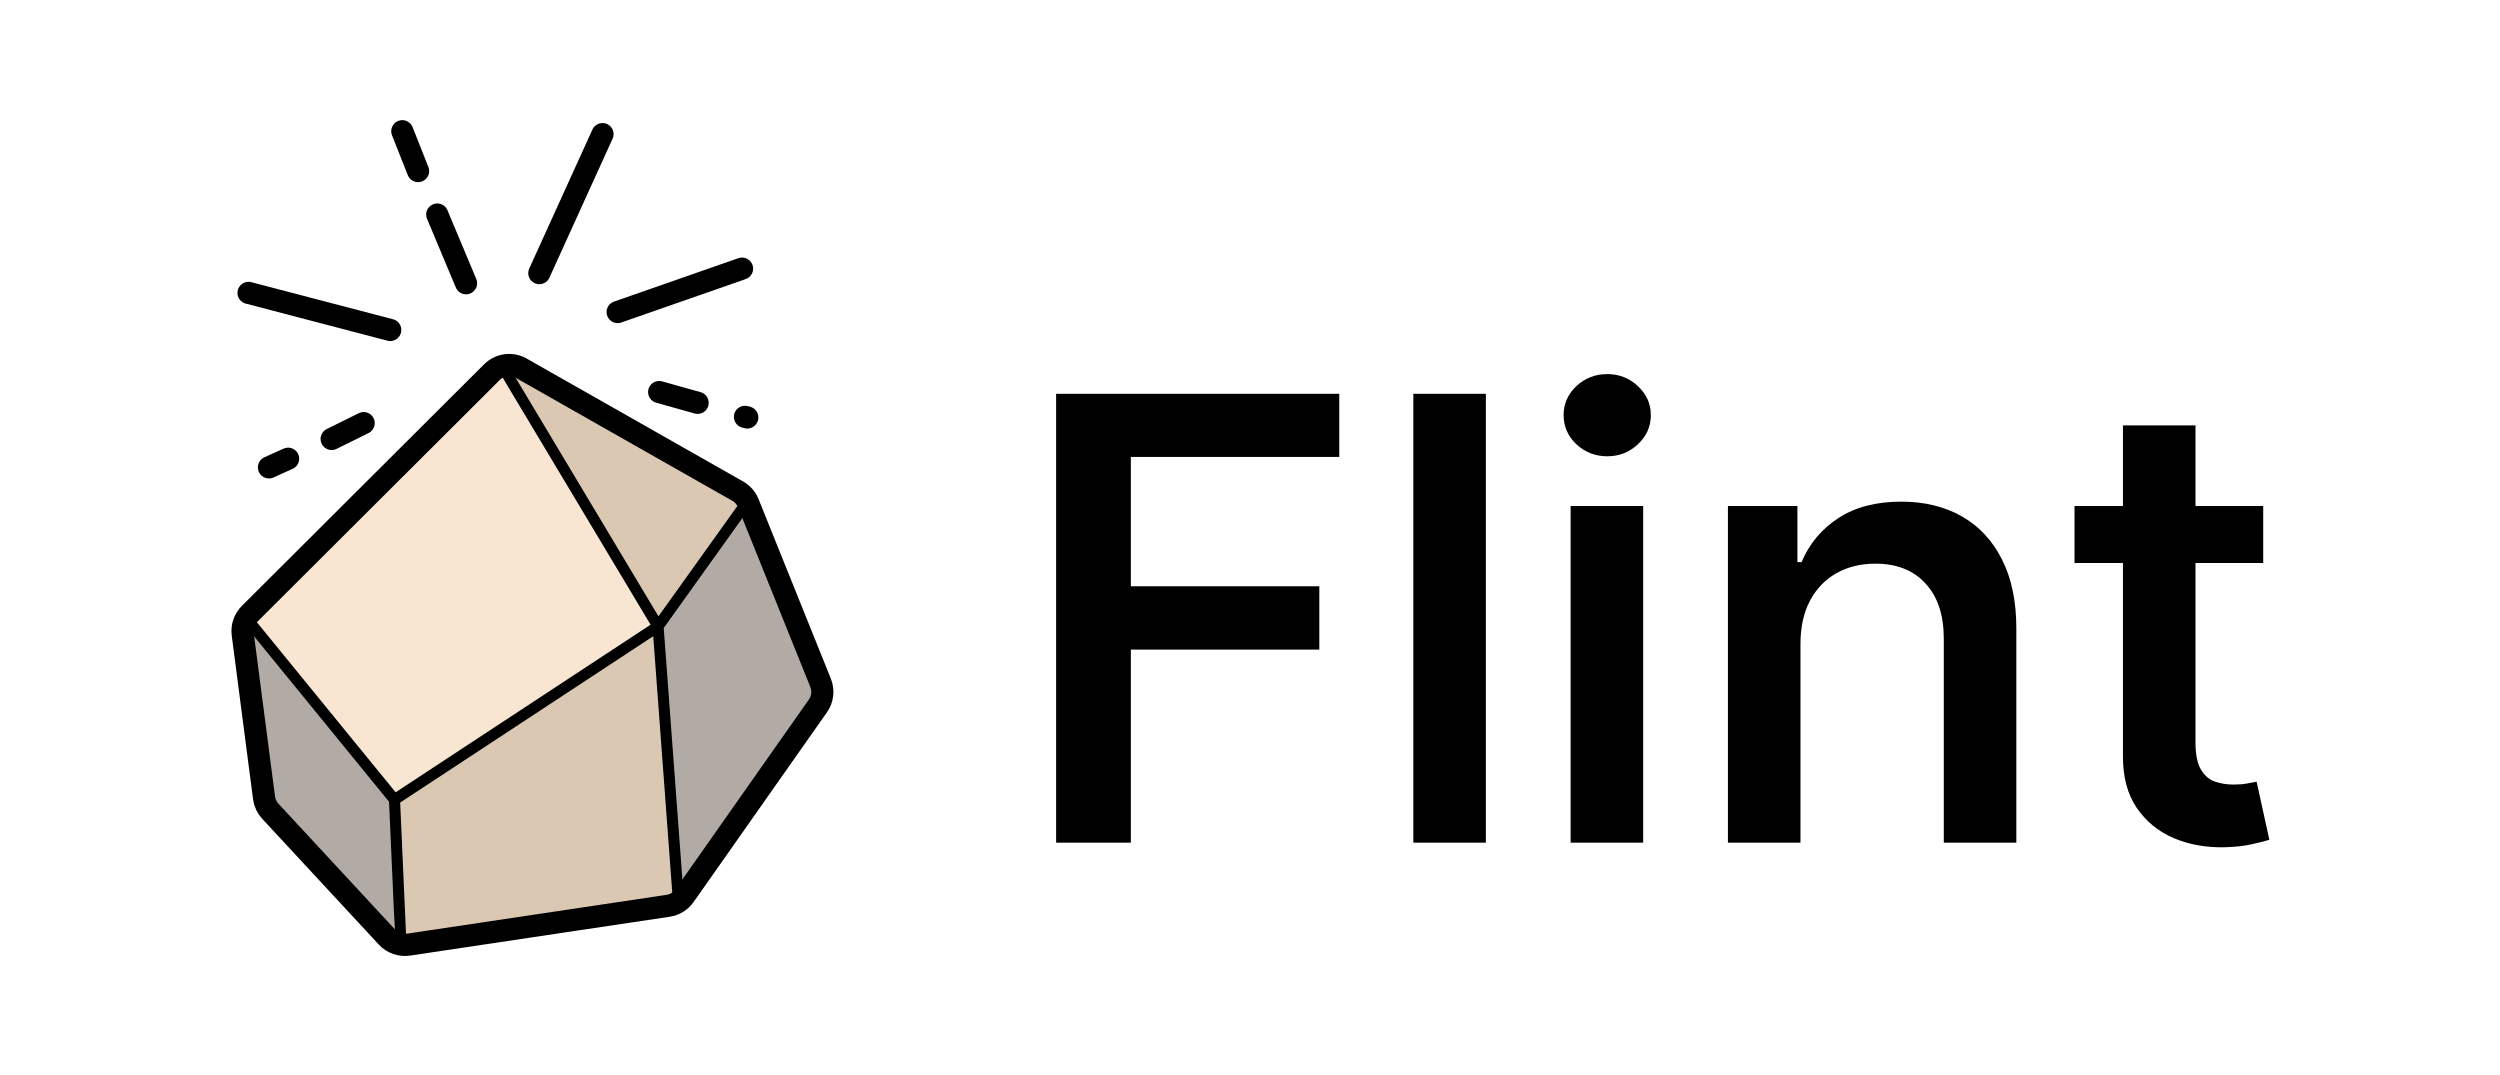 <svg width="2485" height="1069" viewBox="0 0 2485 1069" fill="none" xmlns="http://www.w3.org/2000/svg">
<path d="M1049.78 837.587V391.457H1331.23V454.194H1124.06V582.718H1311.4V645.673H1124.06V837.587H1049.78ZM1476.96 391.457V837.587H1404.86V391.457H1476.96ZM1561.21 837.587V502.989H1633.31V837.587H1561.21ZM1597.59 453.54C1585.68 453.54 1575.44 449.547 1566.87 441.559C1558.45 433.572 1554.24 423.915 1554.24 412.587C1554.24 401.405 1558.45 391.82 1566.87 383.833C1575.44 375.845 1585.68 371.851 1597.59 371.851C1609.5 371.851 1619.66 375.845 1628.08 383.833C1636.65 391.82 1640.94 401.405 1640.94 412.587C1640.94 423.915 1636.65 433.572 1628.08 441.559C1619.66 449.547 1609.5 453.54 1597.59 453.54ZM1789.67 640.227V837.587H1717.56V502.989H1786.62V558.756H1790.75C1798.45 540.457 1810.65 525.862 1827.35 514.97C1844.05 504.079 1864.89 498.633 1889.87 498.633C1912.82 498.633 1932.86 503.498 1949.99 513.228C1967.13 522.958 1980.42 537.19 1989.86 555.924C1999.44 574.658 2004.24 597.603 2004.24 624.76V837.587H1932.13V634.781C1932.13 611.4 1926.1 593.174 1914.05 580.104C1902 566.888 1885.37 560.281 1864.17 560.281C1849.64 560.281 1836.79 563.403 1825.61 569.648C1814.43 575.892 1805.64 584.969 1799.25 596.877C1792.86 608.786 1789.67 623.236 1789.67 640.227ZM2249.63 502.989V559.627H2062.07V502.989H2249.63ZM2110.21 422.825H2182.32V738.253C2182.32 749.726 2184.06 758.512 2187.54 764.612C2191.03 770.566 2195.6 774.632 2201.27 776.811C2207.08 778.844 2213.39 779.86 2220.22 779.86C2225.3 779.86 2229.81 779.497 2233.73 778.771C2237.79 778.045 2240.92 777.464 2243.09 777.029L2255.73 834.755C2251.66 836.062 2245.93 837.515 2238.52 839.112C2231.11 840.855 2222.04 841.871 2211.29 842.162C2192.85 842.597 2175.93 839.548 2160.53 833.013C2145.28 826.478 2133.01 816.384 2123.72 802.733C2114.57 789.082 2110.07 771.946 2110.21 751.324V422.825Z" fill="black"/>
<path d="M536.09 271.479L598.881 133.337" stroke="black" stroke-width="22.012" stroke-linecap="round"/>
<path d="M613.952 310.173L737.589 267.013" stroke="black" stroke-width="22.012" stroke-linecap="round"/>
<path d="M740.503 414.348L742.809 414.948" stroke="black" stroke-width="22.012" stroke-linecap="round"/>
<path d="M655.213 389.701L693.426 400.407" stroke="black" stroke-width="22.012" stroke-linecap="round"/>
<path d="M387.9 327.992L247.048 291.136" stroke="black" stroke-width="22.012" stroke-linecap="round"/>
<path d="M463.251 281.526L434.621 213.244" stroke="black" stroke-width="22.012" stroke-linecap="round"/>
<path d="M415.569 170.044L399.894 130.431" stroke="black" stroke-width="22.012" stroke-linecap="round"/>
<path d="M361.48 420.578L329.657 436.342" stroke="black" stroke-width="22.012" stroke-linecap="round"/>
<path d="M286.375 455.973L267.341 464.582" stroke="black" stroke-width="22.012" stroke-linecap="round"/>
<path d="M489.282 370.703L246.31 613.458C244.46 615.306 244.328 618.262 246.006 620.268L389.088 791.353C390.755 793.346 393.663 793.748 395.809 792.282L648.72 619.477C650.968 617.942 651.593 614.901 650.134 612.603L497.113 371.569C495.381 368.841 491.568 368.419 489.282 370.703Z" fill="#F8E6D3"/>
<path d="M733.402 508.768L652.426 619.232C651.712 620.206 651.371 621.404 651.464 622.609L671.721 882.711C672.088 887.424 678.152 889.093 680.878 885.231L815.89 694.005C816.889 692.589 817.093 690.761 816.43 689.161L742.138 509.821C740.631 506.185 735.728 505.594 733.402 508.768Z" fill="#B1AAA5"/>
<path d="M642.791 629.342L393.043 790.607C391.528 791.585 390.65 793.297 390.739 795.098L397.479 931.211C397.628 934.217 400.356 936.425 403.326 935.946L666.775 893.387C669.373 892.968 671.213 890.623 671.002 888L650.562 633.18C650.256 629.373 645.999 627.271 642.791 629.342Z" fill="#DAC8B3"/>
<path d="M691.102 461.182L519.128 372.807C514.641 370.501 509.919 375.478 512.458 379.838L648.783 613.929C650.637 617.111 655.164 617.303 657.279 614.288L737.263 500.272C738.854 498.004 738.32 494.877 736.067 493.266L691.73 461.566C691.53 461.423 691.32 461.295 691.102 461.182Z" fill="#DAC8B3"/>
<path d="M390.832 794.793L254.846 634.318C251.654 630.551 245.509 633.135 245.968 638.052L260.081 789.204C260.181 790.272 260.618 791.281 261.33 792.084L383.203 929.567C386.284 933.043 392.029 930.863 392.029 926.218V798.057C392.029 796.862 391.605 795.705 390.832 794.793Z" fill="#B1AAA5"/>
<path d="M654.103 622.647L505.293 374.138C502.994 370.298 507.226 365.875 511.163 368.003L741.249 492.323C743.581 493.583 744.279 496.603 742.737 498.758L654.103 622.647ZM654.103 622.647L674.439 896.48M654.103 622.647L392.124 794.866M392.124 794.866L243.471 612.662M392.124 794.866L398.37 935.023" stroke="black" stroke-width="11.006"/>
<path d="M262.448 793.042L241.254 630.342C240.281 622.878 242.836 615.386 248.166 610.07L489 369.881C496.706 362.196 508.591 360.596 518.055 365.97L733.286 488.188C738.044 490.89 741.746 495.124 743.79 500.2L815.667 678.711C818.732 686.323 817.733 694.968 813.015 701.68L680.393 890.329C676.583 895.749 670.719 899.371 664.168 900.351L406.008 938.971C398.095 940.155 390.107 937.353 384.668 931.485L268.7 806.374C265.282 802.687 263.097 798.027 262.448 793.042Z" stroke="black" stroke-width="22.012"/>
</svg>
